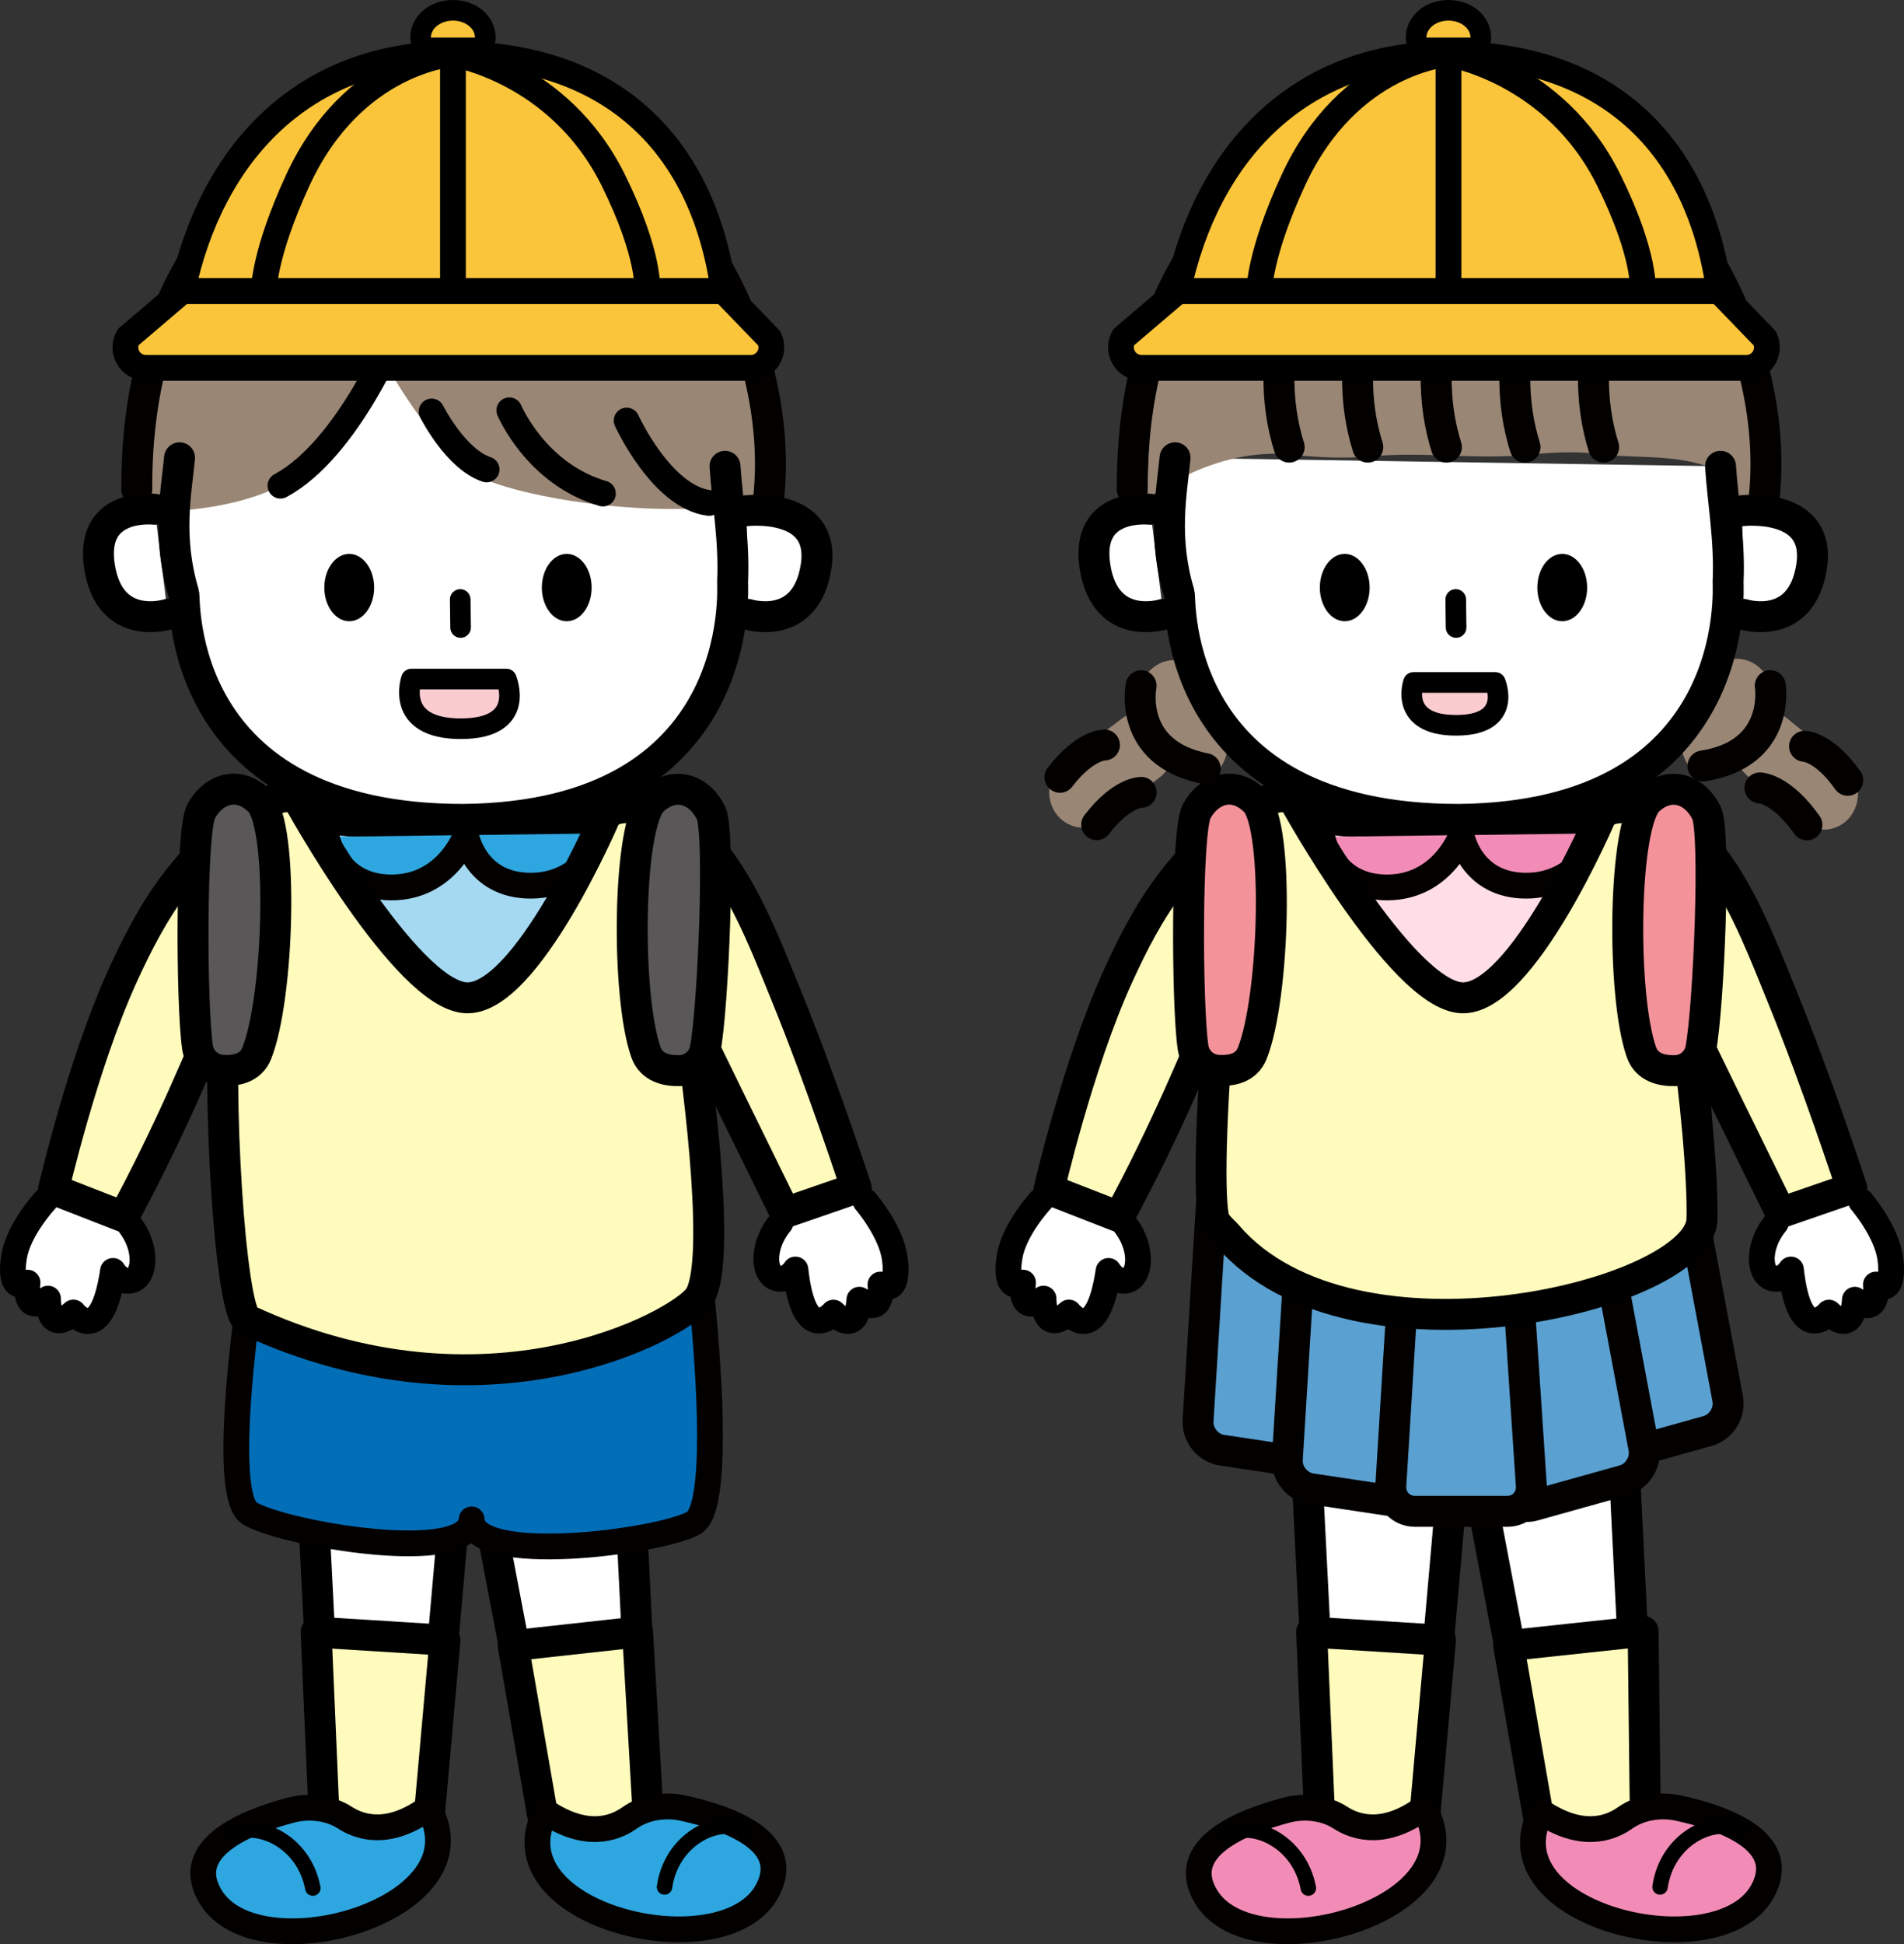 <?xml version="1.0" encoding="UTF-8"?><svg id="_レイヤー_2" xmlns="http://www.w3.org/2000/svg" viewBox="0 0 369.32 377.04"><rect x="0" y="0" width="369.32" height="377.04" fill="#333333" stroke="none"/><defs><style>.cls-1{fill:#f4929a;}.cls-1,.cls-2,.cls-3,.cls-4,.cls-5,.cls-6,.cls-7,.cls-8,.cls-9,.cls-10,.cls-11,.cls-12,.cls-13,.cls-14,.cls-15,.cls-16,.cls-17,.cls-18{stroke-linecap:round;stroke-linejoin:round;}.cls-1,.cls-2,.cls-5,.cls-9,.cls-11,.cls-15,.cls-16{stroke-width:6px;}.cls-1,.cls-3,.cls-6,.cls-7,.cls-8,.cls-9,.cls-10,.cls-11,.cls-12,.cls-15,.cls-16,.cls-17,.cls-18{stroke:#000;}.cls-2,.cls-4,.cls-5,.cls-13,.cls-14{stroke:#030000;}.cls-2,.cls-8,.cls-10,.cls-11{fill:none;}.cls-19,.cls-6{fill:#fbc53b;}.cls-3,.cls-4,.cls-6,.cls-8,.cls-13,.cls-14{stroke-width:5px;}.cls-3,.cls-5,.cls-20,.cls-16{fill:#fff;}.cls-4{fill:#2ea7e0;}.cls-7{fill:#a5d9f2;}.cls-7,.cls-12,.cls-17,.cls-18{stroke-width:4px;}.cls-9{fill:#595757;}.cls-21{fill:#5aa0d0;}.cls-22{fill:#998675;}.cls-10{stroke-width:3px;}.cls-12,.cls-15{fill:#fffbbd;}.cls-13{fill:#036eb8;}.cls-14{fill:#f28cb7;}.cls-17{fill:#ffdee6;}.cls-18{fill:#faccd0;}</style></defs><g id="_レイヤー_1-2"><rect class="cls-20" x="53.4" y="55.95" width="43.52" height="42.73"/><path class="cls-20" d="M34.83,88.78c-.69,6.96-2.44,15.49.82,26.35.31,1.03-1.78,43.78,54.21,43.78h0c55.45-.57,52.19-45.03,52.24-46.1.37-8.03-1.01-15.41-1.47-22.38"/><path class="cls-20" d="M144.83,99.04s15.49-1.8,13.45,10.93c-2.04,12.74-13.24,9.17-13.24,9.17"/><path class="cls-20" d="M30.01,98.76s-12.74-1.53-10.7,11.21c2.04,12.74,13.24,9.17,13.24,9.17"/><polygon class="cls-16" points="105.84 351.36 125.2 349.45 122.01 285.51 93.84 288.29 105.84 351.36"/><polygon class="cls-15" points="106.76 360.69 126.12 358.78 123.67 316.49 99.54 319.14 106.76 360.69"/><path class="cls-4" d="M122.12,352.55c2.84-2.01,6.78-2.68,10.32-1.91,8.74,1.89,21.65,6.41,16.35,16.11-8.51,15.56-53.52,4.79-42.95-15.39,7.7,5.16,13.16,3.4,16.28,1.19Z"/><path class="cls-10" d="M144.44,354.83c-5.53-2.52-14.24,2.02-15.54,11.11"/><polygon class="cls-16" points="83.09 350.59 63.66 349.53 60.4 285.58 88.67 287.13 83.09 350.59"/><polygon class="cls-15" points="82.57 359.95 63.15 358.89 61.32 316.52 86.31 318.08 82.57 359.95"/><path class="cls-4" d="M66.88,352.49c-2.92-1.89-6.89-2.38-10.4-1.46-8.65,2.27-21.35,7.35-15.63,16.81,9.18,15.18,53.67,2.45,42.24-17.25-7.47,5.49-13,3.97-16.21,1.9Z"/><path class="cls-10" d="M44.67,355.74c5.42-2.76,14.31,1.4,16.01,10.42"/><path class="cls-13" d="M91.48,294.66c.21,9.05,36.08,4.43,43.01.74s.53-53.88.53-53.88l-84.96-1.85s-8.35,49.9-1.57,53.86c6.78,3.95,42.44,10.16,43,1.13Z"/><path class="cls-22" d="M26.99,99.24s23.79,1.06,33.59-9.63c2.83-3.09,13.3-20.82,13.3-20.82,0,0,7.81,15.24,17.41,22.69,5.75,4.46,37.67,10.36,57.71,5.26,0,0,7.28-56.06-61.83-57.48-65.72-1.35-60.18,59.98-60.18,59.98Z"/><path class="cls-3" d="M83.72,79.8s4.61,9.22,10.67,11.24"/><path class="cls-8" d="M98.79,79.57s5.19,12.39,18.16,16.14"/><path class="cls-8" d="M76.81,64.18s-9.19,22.88-22.41,30.01"/><path class="cls-8" d="M121.55,81.56s6.76,14.82,15.98,15.98"/><path class="cls-7" d="M117.35,158.27c-13.63,6.48-52.82,1.59-52.82,1.59-10.9-4.32-23.53,69.37-13.8,74.14,30.01,14.71,68.13,5.68,78.8-1.6,8.77-5.99-1.64-79.14-12.19-74.13Z"/><path class="cls-4" d="M63.38,162.3s1.72,9.8,12.55,9.8,14.45-10.15,14.45-10.15"/><path class="cls-4" d="M90.38,161.96s1.72,9.8,12.55,9.8,14.45-10.15,14.45-10.15"/><path class="cls-3" d="M8.84,232.74s-5.25,5.64-6.09,10.94c0,0-1.43,7.23,2.59,5.06,0,0-.95,6.51,3.97,3.1,0,0-.12,7.31,4.92,2.7,0,0,5.41,7.11,7.69-8.07,0,0,.95,1.73,2.65,1.91,3.46.35,4.44-5.78.61-10.82"/><path class="cls-3" d="M167.91,232.99s5.02,5.84,5.66,11.17c0,0,1.14,7.28-2.79,4.95,0,0,.7,6.54-4.09,2.94,0,0-.17,7.31-5.03,2.51,0,0-5.68,6.89-7.37-8.36,0,0-1.01,1.69-2.73,1.8-3.48.22-4.21-5.95-.19-10.84"/><path class="cls-15" d="M166.09,230.43s-6.7-20.56-13.79-37.88c-5.92-14.46-14.69-38.84-32.8-35.69v.04c-.67.15-1.37.59-2.07,1.37,0,0-15.37,35.95-27.09,35.23-11.72-.73-32.42-38.3-32.42-38.3-2.26-1.41-4.65-.37-6.79.9-14.84,8.81-21.53,20.37-27.42,33.3-7.75,17.03-13.33,41.28-13.33,41.28l13.59,5.3c8.67-16.01,15.6-32.36,19.83-43.13-1.86,18.64.87,61.57,4.18,63.12,46.31,21.55,83.58,1.13,87.53-4.24,4.4-5.97.37-39.02-2.04-54.98,4.78,9.82,11.57,23.72,18.81,38.43l13.79-4.76Z"/><path class="cls-9" d="M49.8,204.27c4.32-10.81,5.3-44.15.57-48.88-4.24-4.24-9.15-2.23-11.38,2.01-1.99,3.77-1.89,37.53-.67,45.75.36,2.42,2.35,4.25,4.8,4.41,2.55.17,5.51-.35,6.68-3.29Z"/><path class="cls-9" d="M125.3,204.08c-3.9-10.97-3.58-44.32,1.33-48.86,4.4-4.07,9.23-1.87,11.29,2.45,1.84,3.85.42,37.57-1.11,45.74-.45,2.4-2.52,4.16-4.96,4.22-2.55.07-5.49-.57-6.55-3.55Z"/><path d="M72.57,113.95c0,3.61-2.16,6.53-4.83,6.53s-4.83-2.93-4.83-6.53,2.16-6.53,4.83-6.53,4.83,2.93,4.83,6.53Z"/><path d="M114.76,113.95c0,3.61-2.16,6.53-4.83,6.53s-4.83-2.93-4.83-6.53,2.16-6.53,4.83-6.53,4.83,2.93,4.83,6.53Z"/><path class="cls-18" d="M98.21,131.69s4.09,9.63-8.83,9.63-9.58-9.63-9.58-9.63h18.42Z"/><line class="cls-12" x1="89.27" y1="116.26" x2="89.34" y2="121.69"/><path class="cls-2" d="M109.45,30.25c-15.79-20.7-83.29-7.94-82.92,64.68"/><path class="cls-2" d="M118.71,33.89c15.43,1.63,34.04,34.79,30.23,64.02"/><path class="cls-11" d="M34.83,88.78c-.69,6.96-2.44,15.49.82,26.35.31,1.03-1.78,43.78,54.21,43.78h0c55.45-.57,52.19-45.03,52.24-46.1.37-8.03-1.01-15.41-1.47-22.38"/><path class="cls-19" d="M83.59,9.29c-1.1,0-2-.9-2-2,0-2.91,2.81-5.29,6.27-5.29s6.27,2.37,6.27,5.29c0,1.1-.9,2-2,2h-8.55Z"/><path d="M87.86,4c2.36,0,4.27,1.47,4.27,3.29h-8.55c0-1.81,1.91-3.29,4.27-3.29M87.86,0c-4.64,0-8.27,3.2-8.27,7.29,0,2.21,1.79,4,4,4h8.55c2.21,0,4-1.79,4-4,0-4.09-3.63-7.29-8.27-7.29h0Z"/><path class="cls-6" d="M87.86,10.47c-29,0-46.89,19.27-52.51,45.99h105.03c-4.21-30.11-23.51-45.99-52.51-45.99Z"/><path class="cls-6" d="M145.66,71.33H28.3c-3.04,0-4.95-3.27-3.46-5.92l10.5-8.95h105.03l8.84,9.16c1.29,2.64-.63,5.71-3.56,5.71Z"/><path class="cls-8" d="M51.17,56.45s-.09-7.03,6.59-21.49c10.74-23.25,30.08-24.5,30.08-24.5"/><path class="cls-8" d="M125.56,56.45s.67-6.8-6.59-21.49c-10.48-21.22-31.11-24.5-31.11-24.5"/><line class="cls-8" x1="87.86" y1="10.47" x2="87.86" y2="56.39"/><path class="cls-11" d="M144.83,99.04s15.49-1.8,13.45,10.93c-2.04,12.74-13.24,9.17-13.24,9.17"/><path class="cls-11" d="M30.01,98.76s-12.74-1.53-10.7,11.21c2.04,12.74,13.24,9.17,13.24,9.17"/><polygon class="cls-16" points="298.94 351.36 318.3 349.45 315.11 285.51 286.94 288.29 298.94 351.36"/><polygon class="cls-15" points="299.86 360.69 319.22 358.78 318.72 316.35 292.64 319.14 299.86 360.69"/><path class="cls-14" d="M315.22,352.55c2.84-2.01,6.78-2.68,10.32-1.91,8.74,1.89,21.65,6.41,16.35,16.11-8.51,15.56-53.52,4.79-42.95-15.39,7.7,5.16,13.16,3.4,16.28,1.19Z"/><path class="cls-10" d="M337.54,354.83c-5.53-2.52-14.24,2.02-15.54,11.11"/><polygon class="cls-16" points="276.19 350.59 256.76 349.53 253.5 285.58 281.77 287.13 276.19 350.59"/><polygon class="cls-15" points="275.67 359.95 256.25 358.89 254.42 316.52 279.41 318.08 275.67 359.95"/><path class="cls-14" d="M259.98,352.49c-2.92-1.89-6.89-2.38-10.4-1.46-8.65,2.27-21.35,7.35-15.63,16.81,9.18,15.18,53.67,2.45,42.24-17.25-7.47,5.49-13,3.97-16.21,1.9Z"/><path class="cls-10" d="M237.77,355.74c5.42-2.76,14.31,1.4,16.01,10.42"/><path class="cls-21" d="M255.03,283.94c2.72.41,4.81-1.5,4.64-4.25l-2.82-45.83c-.17-2.74-2.56-4.99-5.31-4.99h-11.27c-2.75,0-5.14,2.25-5.31,4.99l-2.57,41.65c-.17,2.74,1.92,5.32,4.64,5.73l17.99,2.7Z"/><path class="cls-2" d="M255.03,283.94c2.72.41,4.81-1.5,4.64-4.25l-2.82-45.83c-.17-2.74-2.56-4.99-5.31-4.99h-11.27c-2.75,0-5.14,2.25-5.31,4.99l-2.57,41.65c-.17,2.74,1.92,5.32,4.64,5.73l17.99,2.7Z"/><path class="cls-21" d="M272.34,291.42c2.72.41,4.81-1.5,4.64-4.25l-2.82-45.83c-.17-2.74-2.56-4.99-5.31-4.99h-11.27c-2.75,0-5.14,2.25-5.31,4.99l-2.57,41.65c-.17,2.74,1.92,5.32,4.64,5.73l17.99,2.7Z"/><path class="cls-2" d="M272.34,291.42c2.72.41,4.81-1.5,4.64-4.25l-2.82-45.83c-.17-2.74-2.56-4.99-5.31-4.99h-11.27c-2.75,0-5.14,2.25-5.31,4.99l-2.57,41.65c-.17,2.74,1.92,5.32,4.64,5.73l17.99,2.7Z"/><path class="cls-21" d="M313.72,282.41c-2.65.74-4.96-.9-5.13-3.64l-2.88-45.83c-.17-2.74,1.92-5.27,4.65-5.61l11.18-1.39c2.73-.34,5.38,1.59,5.88,4.3l7.7,41.01c.51,2.7-1.24,5.52-3.89,6.26l-17.52,4.9Z"/><path class="cls-2" d="M313.72,282.41c-2.65.74-4.96-.9-5.13-3.64l-2.88-45.83c-.17-2.74,1.92-5.27,4.65-5.61l11.18-1.39c2.73-.34,5.38,1.59,5.88,4.3l7.7,41.01c.51,2.7-1.24,5.52-3.89,6.26l-17.52,4.9Z"/><path class="cls-21" d="M297.46,291.98c-2.65.74-4.96-.9-5.13-3.64l-2.88-45.83c-.17-2.74,1.92-5.27,4.65-5.61l11.18-1.39c2.73-.34,5.38,1.59,5.88,4.3l7.7,41.01c.51,2.7-1.24,5.52-3.89,6.26l-17.52,4.9Z"/><path class="cls-2" d="M297.46,291.98c-2.65.74-4.96-.9-5.13-3.64l-2.88-45.83c-.17-2.74,1.92-5.27,4.65-5.61l11.18-1.39c2.73-.34,5.38,1.59,5.88,4.3l7.7,41.01c.51,2.7-1.24,5.52-3.89,6.26l-17.52,4.9Z"/><path class="cls-21" d="M292.36,293.1c2.75,0,4.85-2.25,4.67-4.99l-2.77-41.65c-.18-2.74-2.58-4.99-5.33-4.99h-11.27c-2.75,0-5.14,2.25-5.31,4.99l-2.57,41.65c-.17,2.74,1.94,4.99,4.69,4.99h17.88Z"/><path class="cls-2" d="M292.36,293.1c2.75,0,4.85-2.25,4.67-4.99l-2.77-41.65c-.18-2.74-2.58-4.99-5.33-4.99h-11.27c-2.75,0-5.14,2.25-5.31,4.99l-2.57,41.65c-.17,2.74,1.94,4.99,4.69,4.99h17.88Z"/><path class="cls-17" d="M310.45,158.27c-13.63,6.48-52.82,1.59-52.82,1.59-10.9-4.32-28.53,69.37-18.8,74.14,30.01,14.71,78.13,5.68,88.8-1.6,8.77-5.99-6.64-79.14-17.19-74.13Z"/><path class="cls-14" d="M256.48,162.3s1.72,9.8,12.55,9.8,14.45-10.15,14.45-10.15"/><path class="cls-14" d="M283.48,161.96s1.72,9.8,12.55,9.8,14.45-10.15,14.45-10.15"/><path class="cls-3" d="M201.94,232.74s-5.25,5.64-6.09,10.94c0,0-1.43,7.23,2.59,5.06,0,0-.95,6.51,3.97,3.1,0,0-.12,7.31,4.92,2.7,0,0,5.41,7.11,7.69-8.07,0,0,.95,1.73,2.65,1.91,3.46.35,4.44-5.78.61-10.82"/><path class="cls-3" d="M361.01,232.99s5.02,5.84,5.66,11.17c0,0,1.14,7.28-2.79,4.95,0,0,.7,6.54-4.09,2.94,0,0-.17,7.31-5.03,2.51,0,0-5.68,6.89-7.37-8.36,0,0-1.01,1.69-2.73,1.8-3.48.22-4.21-5.95-.19-10.84"/><path class="cls-15" d="M359.19,230.43s-6.7-20.56-13.79-37.88c-5.92-14.46-14.69-38.84-32.8-35.69v.04c-.67.15-1.37.59-2.07,1.37,0,0-15.37,35.95-27.09,35.23-11.72-.73-32.42-38.3-32.42-38.3-2.26-1.41-4.65-.37-6.79.9-14.84,8.81-21.53,20.37-27.42,33.3-7.75,17.03-13.33,41.28-13.33,41.28l13.59,5.3c8.67-16.01,15.6-32.36,19.83-43.13-1.86,18.64-2.54,38.04-1.51,43.11.32,1.58,1.69,2.48,2.75,3.71,24.2,28.09,91.58,11.46,91.99-3.21.2-7.41-1.14-23.74-3.55-39.7,4.78,9.82,11.57,23.72,18.81,38.43l13.79-4.76Z"/><path class="cls-1" d="M242.9,204.27c4.32-10.81,5.3-44.15.57-48.88-4.24-4.24-9.15-2.23-11.38,2.01-1.99,3.77-1.89,37.53-.67,45.75.36,2.42,2.35,4.25,4.8,4.41,2.55.17,5.51-.35,6.68-3.29Z"/><path class="cls-1" d="M318.4,204.08c-3.9-10.97-3.58-44.32,1.33-48.86,4.4-4.07,9.23-1.87,11.29,2.45,1.84,3.85.42,37.57-1.11,45.74-.45,2.4-2.52,4.16-4.96,4.22-2.55.07-5.49-.57-6.55-3.55Z"/><path class="cls-20" d="M227.93,88.78c-.69,6.96-2.44,15.49.82,26.35.31,1.03-1.78,43.78,54.21,43.78h0c55.45-.57,52.19-45.03,52.24-46.1.37-8.03-1.01-15.41-1.47-22.38"/><path class="cls-20" d="M337.93,99.04s15.49-1.8,13.45,10.93c-2.04,12.74-13.24,9.17-13.24,9.17"/><path class="cls-20" d="M223.11,98.76s-12.74-1.53-10.7,11.21c2.04,12.74,13.24,9.17,13.24,9.17"/><path class="cls-22" d="M237.32,141.96c-.18-.31-.86-1.93-.86-1.77-.21-.7-.38-1.4-.55-2.11-.51-2.16-1.09-4.24-1.86-6.33-1.28-3.49-6.07-4.59-9.12-3.08-3.59,1.78-4.36,5.64-3.08,9.12-.46-1.26-.03.14.21.97-1.18-.13,13.36,14.21,12.54,12.08,2.92-1.72,4.49-5.81,2.71-8.89Z"/><path class="cls-22" d="M227.08,141.68c-1.71-2.93-6.34-4.68-9.32-2.44-4.17,3.13-8.33,6.27-12.27,9.69-2.81,2.43-2.48,7.15,0,9.63,2.76,2.76,6.83,2.43,9.63,0,3.27-2.83,6.16-5.04,9.52-7.56,2.96-2.22,4.48-5.84,2.44-9.32Z"/><path class="cls-2" d="M221.34,132.99s-2.67,13.12,12.45,16.07"/><path class="cls-2" d="M214.23,144.48s-3.81-.06-8.63,6.26"/><path class="cls-2" d="M221.35,153.67s-3.81-.06-8.63,6.26"/><path class="cls-22" d="M327.05,141.32c.19-.3.93-1.89.93-1.73.23-.69.43-1.39.63-2.09.6-2.14,1.26-4.19,2.1-6.25,1.42-3.44,6.24-4.35,9.24-2.72,3.52,1.92,4.14,5.81,2.72,9.24.51-1.24.03.14-.25.96,1.18-.09-13.9,13.68-13,11.58-2.85-1.83-4.26-5.98-2.36-8.99Z"/><path class="cls-22" d="M337.3,141.43c1.83-2.86,6.52-4.43,9.4-2.08,4.05,3.29,8.08,6.59,11.89,10.16,2.71,2.54,2.2,7.24-.38,9.62-2.87,2.65-6.92,2.16-9.62-.38-3.15-2.96-5.96-5.28-9.22-7.92-2.87-2.34-4.25-6.01-2.08-9.4Z"/><path class="cls-2" d="M343.38,132.97s2.15,13.22-13.06,15.57"/><path class="cls-2" d="M350.03,144.73s3.81.09,8.38,6.59"/><path d="M265.67,113.95c0,3.61-2.16,6.53-4.83,6.53s-4.83-2.93-4.83-6.53,2.16-6.53,4.83-6.53,4.83,2.93,4.83,6.53Z"/><path d="M307.86,113.95c0,3.61-2.16,6.53-4.83,6.53s-4.83-2.93-4.83-6.53,2.16-6.53,4.83-6.53,4.83,2.93,4.83,6.53Z"/><path class="cls-18" d="M290.05,132.35s3.53,8.31-7.62,8.31-8.26-8.31-8.26-8.31h15.88Z"/><line class="cls-12" x1="282.37" y1="116.26" x2="282.44" y2="121.69"/><path class="cls-22" d="M335.72,62.66c-3.27-7.89-5.74-16.03-12.18-22.22-5.43-5.22-13.07-8.22-19.58-12.01-7.37-4.3-14.72-6.79-23.46-7-16.58-.42-33.25,8.42-43.38,20.43-12.47,14.79-14.44,36.59-14.57,54.93,0,0,12.76-10.3,28.14-8.61,5.09.56,10.27.77,15.38.31,10.55-.96,19.91.71,30.45-.31,6.36-.62,9.94-.62,14.87,0,5.7.71,15.79-.2,21.94,3.28,0,0,4.39,10.14,6.09,4.52,3.06-10.12.24-23.85-3.69-33.32Z"/><path class="cls-2" d="M302.55,30.25c-15.79-20.7-83.29-7.94-82.92,64.68"/><path class="cls-2" d="M311.81,33.89c15.43,1.63,34.04,34.79,30.23,64.02"/><path class="cls-5" d="M250.6,55.67c-3.27,12.53-3.27,22.33-.54,31.04"/><path class="cls-5" d="M265.85,55.67c-3.27,12.53-3.27,22.33-.54,31.04"/><path class="cls-5" d="M281.1,55.67c-3.27,12.53-3.27,22.33-.54,31.04"/><path class="cls-5" d="M296.35,55.67c-3.27,12.53-3.27,22.33-.54,31.04"/><path class="cls-5" d="M311.6,55.67c-3.27,12.53-3.27,22.33-.54,31.04"/><path class="cls-11" d="M227.93,88.78c-.69,6.96-2.44,15.49.82,26.35.31,1.03-1.78,43.78,54.21,43.78h0c55.45-.57,52.19-45.03,52.24-46.1.37-8.03-1.01-15.41-1.47-22.38"/><path class="cls-19" d="M276.69,9.29c-1.1,0-2-.9-2-2,0-2.91,2.81-5.29,6.27-5.29s6.27,2.37,6.27,5.29c0,1.1-.9,2-2,2h-8.55Z"/><path d="M280.96,4c2.36,0,4.27,1.47,4.27,3.29h-8.55c0-1.81,1.91-3.29,4.27-3.29M280.96,0c-4.64,0-8.27,3.2-8.27,7.29,0,2.21,1.79,4,4,4h8.55c2.21,0,4-1.79,4-4,0-4.09-3.63-7.29-8.27-7.29h0Z"/><path class="cls-6" d="M280.96,10.47c-29,0-46.89,19.27-52.51,45.99h105.03c-4.21-30.11-23.51-45.99-52.51-45.99Z"/><path class="cls-6" d="M338.76,71.33h-117.35c-3.04,0-4.95-3.27-3.46-5.92l10.5-8.95h105.03l8.84,9.16c1.29,2.64-.63,5.71-3.56,5.71Z"/><path class="cls-8" d="M244.27,56.45s-.09-7.03,6.59-21.49c10.74-23.25,30.08-24.5,30.08-24.5"/><path class="cls-8" d="M318.66,56.45s.67-6.8-6.59-21.49c-10.48-21.22-31.11-24.5-31.11-24.5"/><line class="cls-8" x1="280.96" y1="10.47" x2="280.96" y2="56.39"/><path class="cls-11" d="M337.93,99.04s15.49-1.8,13.45,10.93c-2.04,12.74-13.24,9.17-13.24,9.17"/><path class="cls-11" d="M223.11,98.76s-12.74-1.53-10.7,11.21c2.04,12.74,13.24,9.17,13.24,9.17"/><path class="cls-2" d="M341.37,152.8s4.14.1,9.12,7.17"/></g></svg>